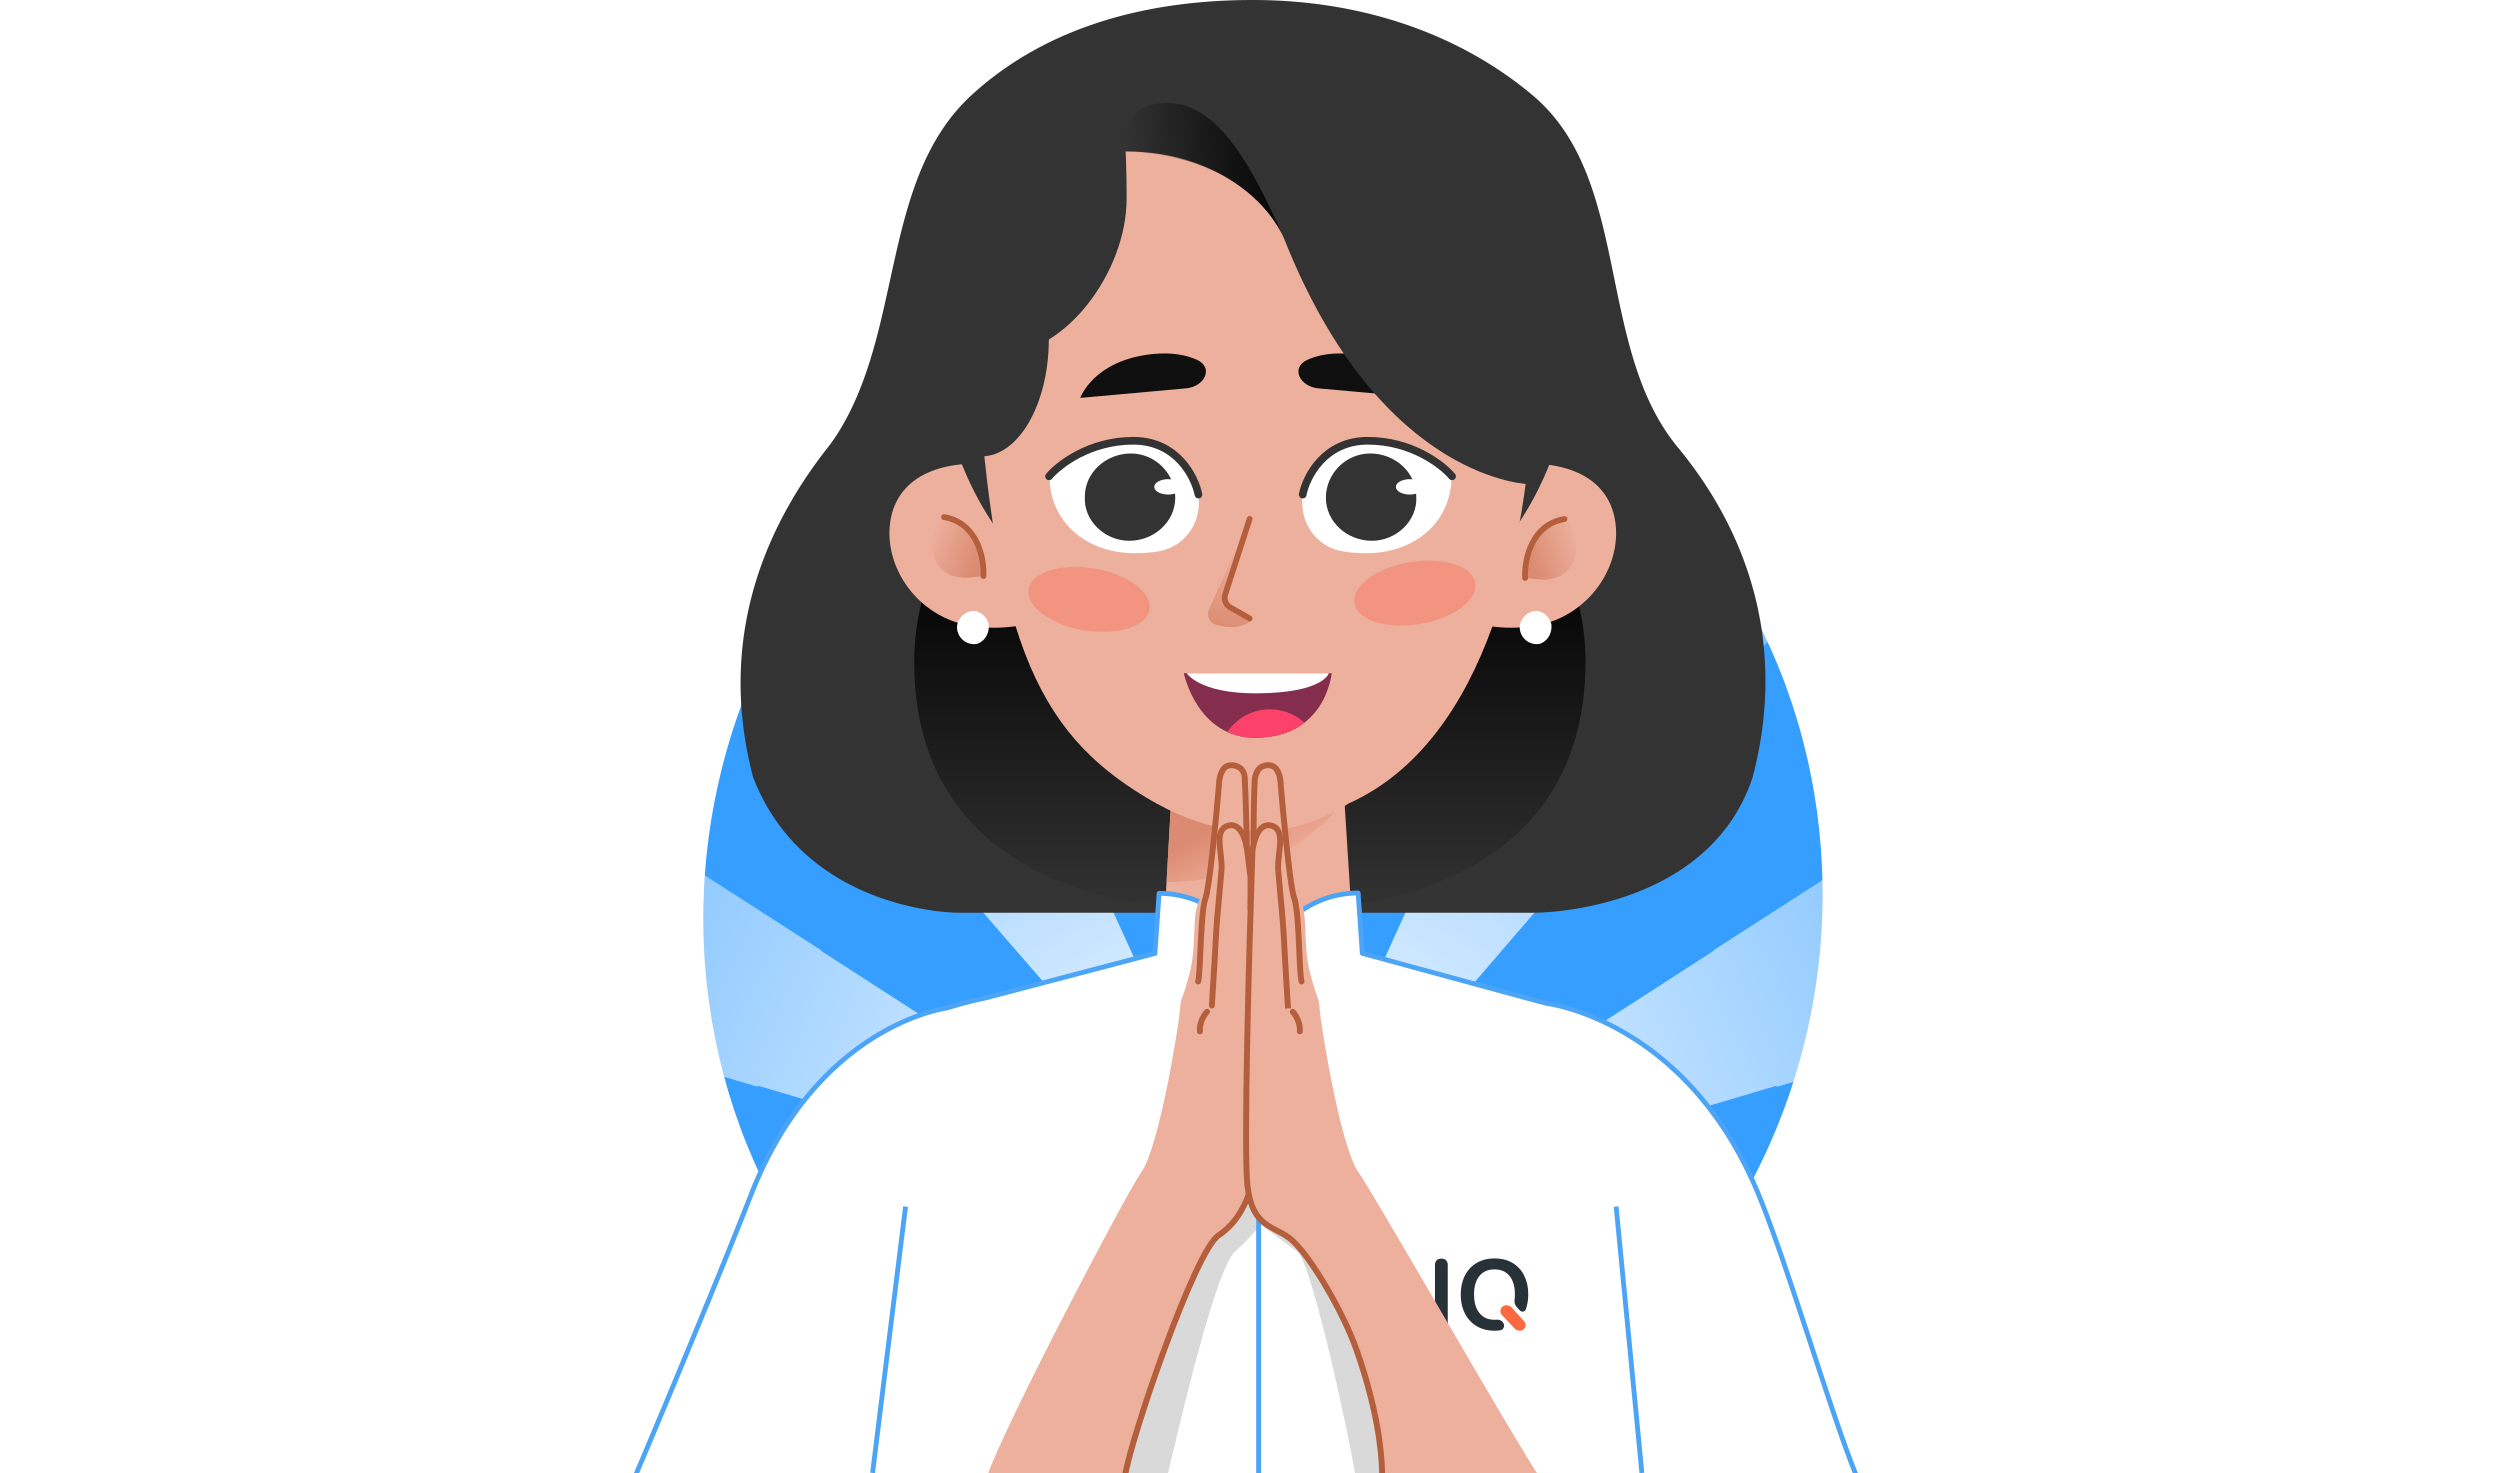 <svg width="370" height="218" fill="none" xmlns="http://www.w3.org/2000/svg"><g clip-path="url(#clip0_1666_3626)"><g filter="url(#filter0_f_1666_3626)"><ellipse cx="186.917" cy="134.155" rx="82.637" ry="86.986" transform="rotate(12 186.917 134.155)" fill="#359EFF"/></g><path d="M340.058 84.996l-86.437 55.627.044.068-65.291 42.127 74.558-22.131.047.158 98.09-28.993a182.1 182.1 0 00-21.011-46.856z" fill="url(#paint0_linear_1666_3626)"/><path d="M35.07 84.996l86.437 55.627c-.015.023-.029.046-.045.068l65.292 42.127-74.558-22.131-.047.158-98.09-28.993A182.104 182.104 0 0135.07 84.996z" fill="url(#paint1_linear_1666_3626)"/><path d="M368.583 217.284a179.85 179.85 0 00-2.709-51.151l-175.92 36.027 178.629 15.124z" fill="url(#paint2_linear_1666_3626)"/><path d="M186.333 182.159l-.001.008.018.012-.017-.02z" fill="url(#paint3_linear_1666_3626)"/><path d="M186.434 182.298l-.039.045h.098l-.059-.045z" fill="url(#paint4_linear_1666_3626)"/><path d="M186.567 182.337l-.001.006h.024l-.023-.006z" fill="url(#paint5_linear_1666_3626)"/><path d="M186.501 182.341l.058.002-.041-.021-.017.019z" fill="url(#paint6_linear_1666_3626)"/><path d="M186.31 182.312l-.007-.053-.271-.079.242.156.036-.024z" fill="url(#paint7_linear_1666_3626)"/><path d="M186.318 182.264l-.006.046.034-.021-.028-.025z" fill="url(#paint8_linear_1666_3626)"/><path d="M186.549 182.284l-.012.014.016.011-.004-.025z" fill="url(#paint9_linear_1666_3626)"/><path d="M186.504 182.317l-.015-.004.009.021.006-.017z" fill="url(#paint10_linear_1666_3626)"/><path d="M186.35 182.286l.013-.009-.02-.006.007.015z" fill="url(#paint11_linear_1666_3626)"/><path d="M186.53 182.263l-.033.01.022.014.011-.024z" fill="url(#paint12_linear_1666_3626)"/><path d="M175.498 104.813l10.935 76.649 10.838-76.665.171.024L211.936 1.535A182.664 182.664 0 00187.069-.17c-9.072 0-17.987.676-26.702 1.964L175.18 104.86l.318-.046z" fill="url(#paint13_linear_1666_3626)"/><path d="M218.891 111.14l-32.287 70.961L305.561 43.958a181.33 181.33 0 00-43.675-28l-43.167 95.104.172.078z" fill="url(#paint14_linear_1666_3626)"/><path d="M135.247 123.209l50.999 58.849-32.349-70.878a.652.652 0 01.026-.012l-43.245-94.477A181.327 181.327 0 0067.413 44.99l67.823 78.231a.03.03 0 00.011-.011z" fill="url(#paint15_linear_1666_3626)"/><path d="M338.485 280.394l-86.356-55.75-.044.068-65.33-42.067 50.946 58.764-.125.109 66.912 77.362a182.087 182.087 0 0033.997-38.486z" fill="url(#paint16_linear_1666_3626)"/><path d="M186.542 182.513l.002-.005-.014-.008.012.013z" fill="url(#paint17_linear_1666_3626)"/><path d="M186.358 182.361l-.009.021-.03-.019.009.059.006-.007-.003.007.053-.016-.027-.018.018-.021.014.003-.005-.013.011-.014h-.079l.042.018z" fill="url(#paint18_linear_1666_3626)"/><path d="M185.983 182.524l.312-.093.011-.075-.019-.013-.304.181z" fill="url(#paint19_linear_1666_3626)"/><path d="M186.112 182.672l-65.167 42.28a19.433 19.433 0 00-.153-.239l-85.408 55.272A182.107 182.107 0 0069.06 318.38l76.15-88.209 40.902-47.499z" fill="url(#paint20_linear_1666_3626)"/><path d="M111.931 207.345l77.47-8.126-177.316-32.704c-3.074 17.397-3.554 34.659-1.712 51.39l101.559-10.547-.001-.013z" fill="url(#paint21_linear_1666_3626)"/><path d="M112.077 345.892a179.81 179.81 0 0049.077 14.356l25.069-177.314-74.146 162.958z" fill="url(#paint22_linear_1666_3626)"/><path d="M186.555 182.415l.005-.034-.021.014.016.02z" fill="url(#paint23_linear_1666_3626)"/><path d="M211.958 360.393a179.883 179.883 0 0049.241-14.11l-74.558-163.361 25.317 177.471z" fill="url(#paint24_linear_1666_3626)"/><path d="M186.359 182.64l.083.584.079-.564-.086-.189-.076.169z" fill="url(#paint25_linear_1666_3626)"/><path d="M186.529 182.402l-.011.007.015.005-.004-.012z" fill="url(#paint26_linear_1666_3626)"/><path d="M248.341 66.237c10.326 12.49 16.178 29.16 11.064 48.755-6.606 20.088-32.112 20.088-32.112 20.088h-85.588s-22.512 0-30.263-20.088c-5.114-19.595 1.057-36.044 11.064-48.755a25.17 25.17 0 001.499-2.128c9.766-15.485 6.329-37.74 19.845-50.088C153.56 5.15 167.384 0 185.423 0c16.568 0 30.943 5.28 41.434 14.125 14.722 12.415 9.203 37.278 21.484 52.112z" fill="#333"/><path d="M234.656 97.949c0 23.295-16.336 37.131-49.676 37.131-33.339 0-49.675-13.815-49.675-37.131 0-23.316 22.243-42.192 49.675-42.192 27.433 0 49.676 18.876 49.676 42.192z" fill="url(#paint27_linear_1666_3626)"/><path d="M198.113 104.946s-5.012 4.59-9.583 5.719c-4.572 1.128-9.01-2.334-9.067-2.372-.057-.038-5.337-3.998-5.337-3.998l-2.142 38.083.593.632c7.747 8.32 18.917 8.435 26.741.267l1.147-1.186-2.352-37.165v.02z" fill="#EDB09D"/><path d="M172.644 130.542c13.652 0 22.694-7.054 26.518-12.442l-.257-.759-25.421-1.291-.84 14.492z" fill="url(#paint28_linear_1666_3626)"/><path d="M209.115 83.56c1.432 6.793 9.309 10.286 17.664 9.122 8.354-1.165 13.606-9.122 12.173-16.11-1.432-6.793-8.831-8.928-17.186-7.57-8.593 1.165-14.083 7.57-12.651 14.558z" fill="#EDB09D"/><path d="M229.594 92.35c.176 1.293-.53 2.586-1.766 2.955a2.53 2.53 0 01-2.825-1.847c-.354-1.292.529-2.585 1.765-2.954 1.237-.37 2.473.554 2.826 1.846z" fill="#fff"/><path d="M231.544 76.82c-4.967.812-5.955 6.147-5.828 8.713l2.209.226c.968.1 1.946-.06 2.832-.463a4.248 4.248 0 002.423-3.102l.031-.17a5.791 5.791 0 00-1.667-5.204z" fill="url(#paint29_linear_1666_3626)"/><path d="M225.716 85.533c-.127-2.566.861-7.9 5.828-8.713" stroke="#B45E3B" stroke-width=".857" stroke-linecap="round"/><path d="M161.706 83.56c-1.432 6.793-9.309 10.286-17.664 9.122-8.354-1.165-13.606-9.122-12.173-16.11 1.432-6.793 8.831-8.928 17.186-7.57 8.593 1.165 14.083 7.57 12.651 14.558z" fill="#EDB09D"/><path d="M139.719 76.535c4.968.812 5.956 6.147 5.829 8.712l-2.209.227a5.5 5.5 0 01-2.833-.463 4.248 4.248 0 01-2.423-3.103l-.031-.168a5.794 5.794 0 011.667-5.205z" fill="url(#paint30_linear_1666_3626)"/><path d="M145.548 85.247c.127-2.565-.861-7.9-5.829-8.712" stroke="#B45E3B" stroke-width=".857" stroke-linecap="round"/><path d="M146.313 92.35c.177 1.293-.529 2.586-1.765 2.956a2.531 2.531 0 01-2.826-1.847c-.353-1.293.53-2.586 1.766-2.955 1.236-.37 2.472.554 2.825 1.847z" fill="#fff"/><path d="M185.842 98.305c25.8 0 46.715-20.915 46.715-46.715 0-25.8-20.915-46.715-46.715-46.715-25.8 0-46.715 20.915-46.715 46.715 0 25.8 20.915 46.715 46.715 46.715z" fill="#333"/><path d="M179.939 6.87s-37.93 1.32-35.44 45.354c2.49 44.272 9.892 57.215 26.643 66.685 8.917 4.872 18.759 6.155 28.463 0 20.286-9.093 27.428-38.89 27.428-66.684 0-10.714 6.728-46.437-47.094-45.355z" fill="#EDB09D"/><path d="M175.206 99.633h21.884s-.83 9.549-11.336 9.549c-8.613 0-10.548-9.549-10.548-9.549z" fill="#852D4C"/><path d="M175.622 99.633h21.051s-.798 2.981-10.904 2.981c-8.285 0-10.147-2.98-10.147-2.98z" fill="#fff"/><path fill-rule="evenodd" clip-rule="evenodd" d="M193.056 106.953c-1.664 1.289-4.007 2.228-7.302 2.228-1.59 0-2.953-.325-4.118-.856.732-1.033 1.674-1.893 2.758-2.472 2.522-1.343 5.714-1.111 8.048.586.215.155.424.325.614.514z" fill="#FC426A"/><g filter="url(#filter1_f_1666_3626)"><ellipse cx="9.076" cy="4.632" rx="9.076" ry="4.632" transform="matrix(-.987 -.161 -.148 .989 170.828 85.587)" fill="#FD533C" fill-opacity=".3"/></g><g filter="url(#filter2_f_1666_3626)"><ellipse cx="9.076" cy="4.632" rx="9.076" ry="4.632" transform="matrix(.987 -.161 .148 .989 199.751 84.663)" fill="#FD533C" fill-opacity=".3"/></g><path d="M202.231 65.273c-3.832 0-6.645 2.258-8.405 5.19-2.71 4.511-.183 10.347 5.016 11.161 1.04.163 2.171.253 3.389.253 6.978 0 12.604-4.457 12.604-11.435-2.703-2.338-5.608-5.17-12.604-5.17z" fill="#fff"/><path d="M196.232 73.675c0 3.579 3.173 6.362 6.801 6.362 3.627 0 6.8-2.982 6.574-6.561 0-3.579-3.174-6.362-6.801-6.362-3.627 0-6.574 2.982-6.574 6.56z" fill="#333"/><ellipse cx="208.647" cy="72.056" rx="2.059" ry="1.138" fill="#fff"/><path d="M214.91 70.498c-1.474-1.755-6.032-5.264-12.467-5.264-6.436 0-9.112 5.306-9.645 7.96" stroke="#333" stroke-width="1.137" stroke-linecap="round"/><path d="M167.935 65.273c3.833 0 6.646 2.258 8.406 5.19 2.709 4.511.183 10.347-5.016 11.161-1.04.163-2.172.253-3.39.253-6.977 0-12.604-4.457-12.604-11.435 2.704-2.338 5.608-5.17 12.604-5.17z" fill="#fff"/><path d="M173.936 73.675c0 3.579-3.174 6.362-6.801 6.362-3.627 0-6.801-2.982-6.574-6.561 0-3.579 3.173-6.362 6.8-6.362 3.628 0 6.575 2.982 6.575 6.56z" fill="#333"/><path d="M155.257 70.498c1.474-1.755 6.032-5.264 12.467-5.264 6.436 0 9.112 5.306 9.645 7.96" stroke="#333" stroke-width="1.137" stroke-linecap="round"/><ellipse cx="172.888" cy="72.056" rx="2.059" ry="1.138" fill="#fff"/><path d="M178.953 90.104l4.284-9.454-2.122 8.74 4.054 2.495c-1.651 1.255-3.805 1.022-5.357.51-.944-.31-1.269-1.386-.859-2.291z" fill="url(#paint31_linear_1666_3626)"/><path d="M184.945 76.797l-3.611 11.168a1.64 1.64 0 00.749 1.93l2.862 1.628" stroke="#B45E3B" stroke-width=".853" stroke-linecap="round" stroke-linejoin="round"/><path d="M159.89 58.888l15.646-1.412c2.758-.249 4.144-3.063 1.628-4.218-1.551-.711-3.69-1.154-6.606-.856-8.722.917-10.668 6.464-10.668 6.464v.022zm50.869 0l-15.647-1.412c-2.757-.249-4.144-3.063-1.628-4.218 1.552-.711 3.69-1.154 6.607-.856 8.722.917 10.668 6.464 10.668 6.464v.022z" fill="#0F0F0F"/><ellipse cx="145.265" cy="50.188" rx="9.96" ry="17.352" fill="#333"/><path d="M166.742 29.355c0 11.06-9.251 22.874-17.894 22.874-8.643 0-12.733-4.945-12.733-16.004 0-11.06 4.755-20.519 12.733-24.045 8.643 0 17.894-18.44 17.894 17.175z" fill="#333"/><path fill-rule="evenodd" clip-rule="evenodd" d="M226.731 71.7s-22.277 0-36.695-36.405c-1.762-4.289-8.938-12.884-23.568-12.884s-6.1-11.89 0-17.843c0 0 51.534-2.458 51.534 10.229 6.169 0 11.988 22.505 11.988 22.505l-3.259 34.397z" fill="#333"/><path d="M172.845 15.242c-6.01 0-6.667 4.347-6.269 7.172 15.861.517 21.758 9.252 23.262 12.425-4.376-9.827-9.48-19.597-16.993-19.597z" fill="url(#paint32_linear_1666_3626)"/><path fill-rule="evenodd" clip-rule="evenodd" d="M186.274 146.899c0-8.135 6.595-14.73 14.73-14.73l.617 8.923 26.072 7.096c.393.096.792.199 1.195.307 0 0 .038.018.057.018 1.244.153 21.136 3.271 31.408 28.481 4.591 11.285 10.955 33.36 14.647 42.006h-88.726L94 218.5c3.883-9.105 12.893-30.755 17.082-41.505 9.43-24.292 27.333-27.543 29.055-27.811l.006-.001a58.53 58.53 0 015.666-1.473l25.119-6.596.616-8.897c8.135 0 14.73 6.595 14.73 14.73v-.048z" fill="#fff" stroke="#4CA4F6" stroke-width=".714" stroke-linejoin="round"/><path d="M182.792 185.232c-3.356 3.107-9.692 32.354-10.065 33.224h-10.148l17.603-46.027 7.706-.87L202.183 182l10.902 36.225-12.453.231c-1.533-8.702-6.653-31.832-8.642-33.224-1.988-1.392-4.474-3.315-5.469-4.102-.124.331-1.044 1.616-3.729 4.102z" fill="#000" fill-opacity=".15"/><path d="M213.322 196.908c-.307 0-.541-.086-.7-.258-.16-.173-.246-.406-.246-.713v-8.69c0-.307.086-.553.246-.725.159-.159.393-.246.7-.246.307 0 .54.087.699.246.16.172.246.406.246.725v8.69c0 .307-.074.54-.233.713-.16.172-.393.258-.712.258zm12.242-8.149a4.435 4.435 0 00-1.731-1.856c-.749-.442-1.633-.651-2.64-.651-.762 0-1.437.123-2.051.369a4.597 4.597 0 00-1.584 1.081 4.797 4.797 0 00-1.007 1.684c-.233.651-.356 1.389-.356 2.2 0 1.081.209 2.028.626 2.827a4.496 4.496 0 001.744 1.868c.749.442 1.621.664 2.628.664a6 6 0 00.808-.054c.614-.085.786-.815.363-1.268-.229-.244-.577-.331-.911-.309a4.028 4.028 0 01-.273.008c-.957 0-1.694-.332-2.222-.995-.528-.652-.798-1.573-.798-2.741 0-.787.122-1.463.356-2.016.245-.553.589-.971 1.043-1.266.455-.295.995-.43 1.621-.43.958 0 1.707.32 2.235.971.528.652.786 1.561.786 2.741 0 .281-.015.546-.046.798-.044.365.046.741.293 1.014l.476.526c.274.302.753.243.898-.138a6.642 6.642 0 00.356-2.212c0-1.082-.209-2.028-.626-2.815h.012z" fill="#263238"/><path d="M225.573 195.549a.836.836 0 01-.621 1.395c-.307 0-.6-.126-.81-.349l-.309-.327-1.204-1.278-.333-.356a.862.862 0 01.628-1.451c.328 0 .641.141.859.386l.05.057 1.314 1.45.426.473z" fill="#FC6941"/><path d="M186.272 146.376v72.178M243 218l-3.812-39.425m-110.049 39.419l4.881-39.419" stroke="#4CA4F6" stroke-width=".714"/><path d="M184.691 150.688v-34.482c-.021-.51-.152-1.628-.502-2.014-.103-1.24-.71-3.686-2.321-3.546-2.014.175-1.357 3.765-1.401 4.159-.044.394-1.138 15.85-2.715 18.039-1.576 2.189-.481 6.655-1.707 11.252s-1.27 3.277-1.401 5.316c-.131 2.04-3.069 20.414-5.748 24.096-2.143 2.947-20.512 38.047-22.69 44.717l20.294.231c1.77-9.529 10.721-34.034 14.066-35.818 1.747-.932 2.88-2.866 3.59-4.53.616-1.443.713-3.041.535-4.6v-22.82z" fill="#EDB09D"/><path d="M185.049 176.087c-.586 1.783-1.759 4.785-4.715 6.756-3.508 2.338-12.989 30.053-13.834 35.613" stroke="#B45E3B" stroke-width=".876"/><path d="M177.331 145.257c.376-1.45.322-10.257 1.074-12.297.601-1.633 1.588-11.896 2.006-16.823.009-.841.304-2.585 1.416-2.832.76-.168 1.335.093 1.73.378.401.289.633.834.659 1.328.14 2.718.293 7.842.293 10.366" stroke="#B45E3B" stroke-width=".876" stroke-linecap="round"/><path d="M179.356 148.814c.19-3.007.579-9.315.617-10.492.048-1.472.586-6.882.806-9.453.221-2.57-1.297-6.045 1.028-6.682 1.861-.509 2.636 2.317 2.791 3.794l.479 3.865v4.658m-6.449 15.248c-.394.425-1.154 1.598-1.04 2.884" stroke="#B45E3B" stroke-width=".876" stroke-linecap="round"/><path d="M184.598 149.412l.669-23.302v-9.904c.021-.51.152-1.628.503-2.014.102-1.24.709-3.686 2.32-3.546 2.014.175 1.357 3.765 1.401 4.159.044.394 1.138 15.85 2.715 18.039 1.576 2.189.481 6.655 1.707 11.252s1.27 3.277 1.401 5.316c.132 2.04 3.07 20.414 5.748 24.096 2.143 2.947 23.048 39.583 26.553 44.717l-23.063.231c-2.73-22.705-11.815-34.034-15.16-35.818-1.34-.715-2.42-1.944-3.224-3.19-1.31-2.029-1.57-4.505-1.57-6.921v-23.115z" fill="#EDB09D"/><path d="M192.628 145.257c-.376-1.45-.323-10.257-1.075-12.297-.601-1.633-1.588-11.896-2.006-16.823-.008-.841-.304-2.585-1.416-2.832a2.02 2.02 0 00-1.285.121c-.744.328-1.1 1.286-1.142 2.098-.124 2.387-.172 5.796-.172 8.944" stroke="#B45E3B" stroke-width=".876" stroke-linecap="round"/><path d="M190.602 148.814c-.19-3.007-.579-9.315-.617-10.492-.048-1.472-.586-6.882-.806-9.453-.22-2.57 1.297-6.045-1.028-6.682-1.86-.509-2.636 2.317-2.791 3.794-.49 14.334-1.324 44.299-.736 49.489.736 6.488 4.038 5.823 6.602 8.092 2.838 2.512 7.623 10.793 9.485 16.05 2.955 8.345 3.771 14.62 3.842 18.382" stroke="#B45E3B" stroke-width=".876" stroke-linecap="square"/><path d="M191.331 149.752c.394.425 1.153 1.598 1.04 2.884" stroke="#B45E3B" stroke-width=".876" stroke-linecap="round"/></g><defs><linearGradient id="paint0_linear_1666_3626" x1="188.374" y1="182.818" x2="352.578" y2="108.373" gradientUnits="userSpaceOnUse"><stop stop-color="#fff"/><stop offset="1" stop-color="#fff" stop-opacity="0"/></linearGradient><linearGradient id="paint1_linear_1666_3626" x1="186.754" y1="182.818" x2="22.55" y2="108.373" gradientUnits="userSpaceOnUse"><stop stop-color="#fff"/><stop offset="1" stop-color="#fff" stop-opacity="0"/></linearGradient><linearGradient id="paint2_linear_1666_3626" x1="189.954" y1="202.16" x2="373.476" y2="196.018" gradientUnits="userSpaceOnUse"><stop stop-color="#fff"/><stop offset="1" stop-color="#fff" stop-opacity="0"/></linearGradient><linearGradient id="paint3_linear_1666_3626" x1="186.341" y1="182.159" x2="186.341" y2="182.179" gradientUnits="userSpaceOnUse"><stop stop-color="#F5F5F5"/><stop offset="1" stop-color="#fff"/></linearGradient><linearGradient id="paint4_linear_1666_3626" x1="186.444" y1="182.298" x2="186.444" y2="182.343" gradientUnits="userSpaceOnUse"><stop stop-color="#F5F5F5"/><stop offset="1" stop-color="#fff"/></linearGradient><linearGradient id="paint5_linear_1666_3626" x1="186.578" y1="182.337" x2="186.578" y2="182.343" gradientUnits="userSpaceOnUse"><stop stop-color="#F5F5F5"/><stop offset="1" stop-color="#fff"/></linearGradient><linearGradient id="paint6_linear_1666_3626" x1="186.53" y1="182.322" x2="186.53" y2="182.343" gradientUnits="userSpaceOnUse"><stop stop-color="#F5F5F5"/><stop offset="1" stop-color="#fff"/></linearGradient><linearGradient id="paint7_linear_1666_3626" x1="186.171" y1="182.18" x2="186.171" y2="182.336" gradientUnits="userSpaceOnUse"><stop stop-color="#F5F5F5"/><stop offset="1" stop-color="#fff"/></linearGradient><linearGradient id="paint8_linear_1666_3626" x1="186.329" y1="182.264" x2="186.329" y2="182.31" gradientUnits="userSpaceOnUse"><stop stop-color="#F5F5F5"/><stop offset="1" stop-color="#fff"/></linearGradient><linearGradient id="paint9_linear_1666_3626" x1="186.545" y1="182.284" x2="186.545" y2="182.309" gradientUnits="userSpaceOnUse"><stop stop-color="#F5F5F5"/><stop offset="1" stop-color="#fff"/></linearGradient><linearGradient id="paint10_linear_1666_3626" x1="186.496" y1="182.313" x2="186.496" y2="182.334" gradientUnits="userSpaceOnUse"><stop stop-color="#F5F5F5"/><stop offset="1" stop-color="#fff"/></linearGradient><linearGradient id="paint11_linear_1666_3626" x1="186.353" y1="182.271" x2="186.353" y2="182.286" gradientUnits="userSpaceOnUse"><stop stop-color="#F5F5F5"/><stop offset="1" stop-color="#fff"/></linearGradient><linearGradient id="paint12_linear_1666_3626" x1="186.514" y1="182.263" x2="186.514" y2="182.287" gradientUnits="userSpaceOnUse"><stop stop-color="#F5F5F5"/><stop offset="1" stop-color="#fff"/></linearGradient><linearGradient id="paint13_linear_1666_3626" x1="186.151" y1="-.171" x2="186.151" y2="181.462" gradientUnits="userSpaceOnUse"><stop stop-color="#fff" stop-opacity="0"/><stop offset="1" stop-color="#fff"/></linearGradient><linearGradient id="paint14_linear_1666_3626" x1="186.604" y1="182.101" x2="284.38" y2="29.009" gradientUnits="userSpaceOnUse"><stop stop-color="#fff"/><stop offset="1" stop-color="#fff" stop-opacity="0"/></linearGradient><linearGradient id="paint15_linear_1666_3626" x1="89.71" y1="28.431" x2="186.246" y2="182.058" gradientUnits="userSpaceOnUse"><stop stop-color="#fff" stop-opacity="0"/><stop offset="1" stop-color="#fff"/></linearGradient><linearGradient id="paint16_linear_1666_3626" x1="186.755" y1="182.645" x2="322.366" y2="301.451" gradientUnits="userSpaceOnUse"><stop stop-color="#fff"/><stop offset="1" stop-color="#fff" stop-opacity="0"/></linearGradient><linearGradient id="paint17_linear_1666_3626" x1="186.537" y1="182.5" x2="186.537" y2="182.513" gradientUnits="userSpaceOnUse"><stop stop-color="#F5F5F5"/><stop offset="1" stop-color="#fff"/></linearGradient><linearGradient id="paint18_linear_1666_3626" x1="186.356" y1="182.343" x2="186.356" y2="182.422" gradientUnits="userSpaceOnUse"><stop stop-color="#F5F5F5"/><stop offset="1" stop-color="#fff"/></linearGradient><linearGradient id="paint19_linear_1666_3626" x1="186.144" y1="182.343" x2="186.144" y2="182.524" gradientUnits="userSpaceOnUse"><stop stop-color="#F5F5F5"/><stop offset="1" stop-color="#fff"/></linearGradient><linearGradient id="paint20_linear_1666_3626" x1="186.112" y1="182.672" x2="51.007" y2="298.775" gradientUnits="userSpaceOnUse"><stop stop-color="#fff"/><stop offset="1" stop-color="#fff" stop-opacity="0"/></linearGradient><linearGradient id="paint21_linear_1666_3626" x1="189.401" y1="199.219" x2="7.466" y2="191.414" gradientUnits="userSpaceOnUse"><stop stop-color="#fff"/><stop offset="1" stop-color="#fff" stop-opacity="0"/></linearGradient><linearGradient id="paint22_linear_1666_3626" x1="186.223" y1="182.934" x2="137.078" y2="353.074" gradientUnits="userSpaceOnUse"><stop stop-color="#F5F5F5"/><stop offset="0" stop-color="#fff"/><stop offset="1" stop-color="#fff" stop-opacity="0"/></linearGradient><linearGradient id="paint23_linear_1666_3626" x1="186.55" y1="182.381" x2="186.55" y2="182.415" gradientUnits="userSpaceOnUse"><stop stop-color="#F5F5F5"/><stop offset="1" stop-color="#fff"/></linearGradient><linearGradient id="paint24_linear_1666_3626" x1="186.641" y1="182.922" x2="233.78" y2="360.393" gradientUnits="userSpaceOnUse"><stop stop-color="#fff"/><stop offset="1" stop-color="#fff" stop-opacity="0"/></linearGradient><linearGradient id="paint25_linear_1666_3626" x1="186.44" y1="182.471" x2="186.44" y2="183.224" gradientUnits="userSpaceOnUse"><stop stop-color="#F5F5F5"/><stop offset="1" stop-color="#fff"/></linearGradient><linearGradient id="paint26_linear_1666_3626" x1="186.526" y1="182.402" x2="186.526" y2="182.414" gradientUnits="userSpaceOnUse"><stop stop-color="#F5F5F5"/><stop offset="1" stop-color="#fff"/></linearGradient><linearGradient id="paint27_linear_1666_3626" x1="184.98" y1="55.757" x2="184.98" y2="135.08" gradientUnits="userSpaceOnUse"><stop offset=".32"/><stop offset="1" stop-opacity="0"/></linearGradient><linearGradient id="paint28_linear_1666_3626" x1="169.997" y1="110.333" x2="188.327" y2="147.099" gradientUnits="userSpaceOnUse"><stop offset=".375" stop-color="#DB8B71"/><stop offset=".652" stop-color="#ED987F" stop-opacity="0"/></linearGradient><linearGradient id="paint29_linear_1666_3626" x1="225.91" y1="81.956" x2="233.305" y2="79.074" gradientUnits="userSpaceOnUse"><stop stop-color="#DB8B71"/><stop offset="1" stop-color="#DB8B71" stop-opacity="0"/></linearGradient><linearGradient id="paint30_linear_1666_3626" x1="145.353" y1="81.671" x2="137.959" y2="78.788" gradientUnits="userSpaceOnUse"><stop stop-color="#DB8B71"/><stop offset="1" stop-color="#DB8B71" stop-opacity="0"/></linearGradient><linearGradient id="paint31_linear_1666_3626" x1="181.027" y1="93.914" x2="185.169" y2="76.778" gradientUnits="userSpaceOnUse"><stop stop-color="#DB8B71"/><stop offset=".783" stop-color="#DB8B71" stop-opacity="0"/></linearGradient><linearGradient id="paint32_linear_1666_3626" x1="191.197" y1="20.228" x2="166.483" y2="22.407" gradientUnits="userSpaceOnUse"><stop/><stop offset="1" stop-opacity="0"/></linearGradient><filter id="filter0_f_1666_3626" x="51.861" y="-4.873" width="270.11" height="278.055" filterUnits="userSpaceOnUse" color-interpolation-filters="sRGB"><feFlood flood-opacity="0" result="BackgroundImageFix"/><feBlend in="SourceGraphic" in2="BackgroundImageFix" result="shape"/><feGaussianBlur stdDeviation="26.104" result="effect1_foregroundBlur_1666_3626"/></filter><filter id="filter1_f_1666_3626" x="146.986" y="78.678" width="28.402" height="20.054" filterUnits="userSpaceOnUse" color-interpolation-filters="sRGB"><feFlood flood-opacity="0" result="BackgroundImageFix"/><feBlend in="SourceGraphic" in2="BackgroundImageFix" result="shape"/><feGaussianBlur stdDeviation="2.608" result="effect1_foregroundBlur_1666_3626"/></filter><filter id="filter2_f_1666_3626" x="195.192" y="77.754" width="28.402" height="20.054" filterUnits="userSpaceOnUse" color-interpolation-filters="sRGB"><feFlood flood-opacity="0" result="BackgroundImageFix"/><feBlend in="SourceGraphic" in2="BackgroundImageFix" result="shape"/><feGaussianBlur stdDeviation="2.608" result="effect1_foregroundBlur_1666_3626"/></filter><clipPath id="clip0_1666_3626"><path fill="#fff" d="M0 0h370v218H0z"/></clipPath></defs></svg>